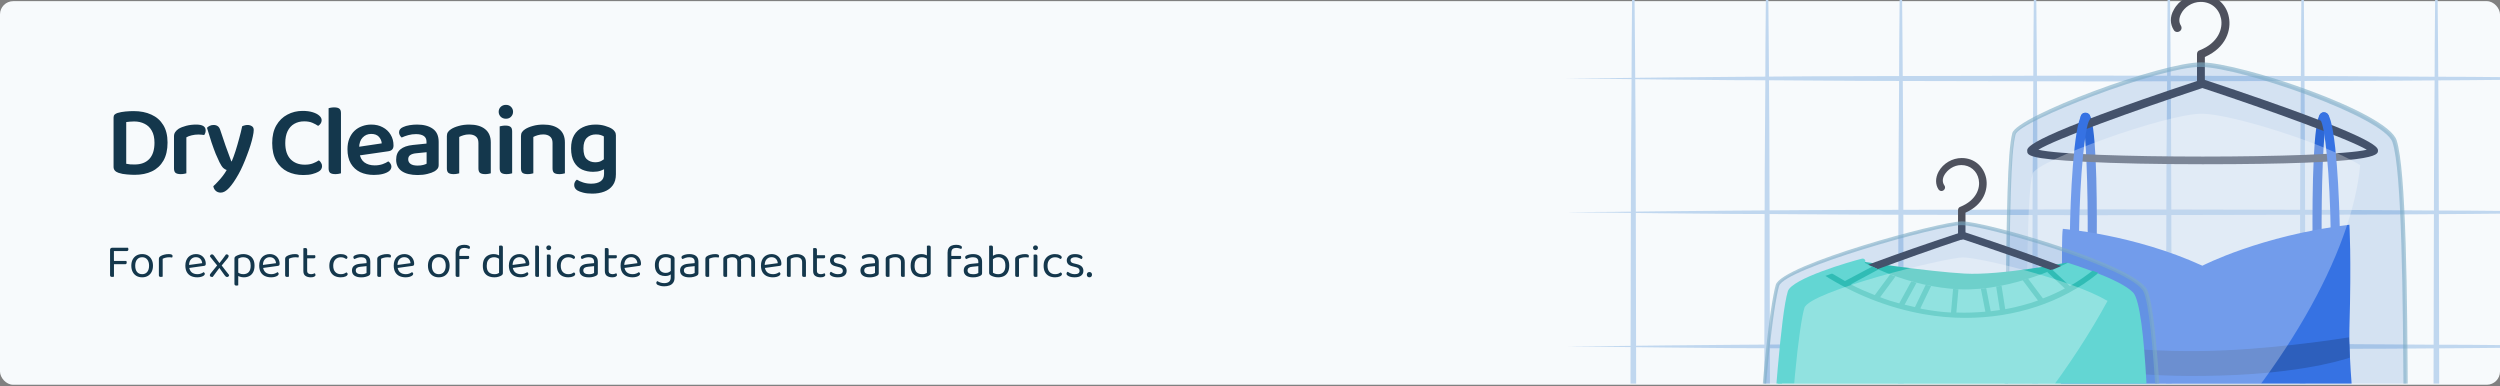 <svg width="945" height="146" viewBox="0 0 945 146" fill="none" xmlns="http://www.w3.org/2000/svg">
<rect x="0" y="0" width="945" height="146" fill="#808080" stroke="none"/>
<rect y="0.437" width="945" height="145" rx="5" fill="#F7FAFC"/>
<path d="M58.392 53.965C58.392 52.091 58.05 50.571 57.366 49.405C56.707 48.215 55.795 47.341 54.63 46.783C53.49 46.201 52.185 45.909 50.716 45.909C50.159 45.909 49.627 45.935 49.12 45.985C48.639 46.011 48.17 46.061 47.714 46.137V61.907C48.17 62.009 48.677 62.085 49.234 62.135C49.791 62.161 50.349 62.173 50.906 62.173C53.262 62.173 55.099 61.489 56.416 60.121C57.733 58.728 58.392 56.676 58.392 53.965ZM63.332 53.889C63.332 56.625 62.813 58.905 61.774 60.729C60.735 62.528 59.291 63.871 57.442 64.757C55.593 65.644 53.414 66.087 50.906 66.087C50.07 66.087 49.082 66.037 47.942 65.935C46.802 65.859 45.751 65.657 44.788 65.327C43.547 64.897 42.926 64.149 42.926 63.085V44.427C42.926 43.946 43.053 43.579 43.306 43.325C43.585 43.072 43.939 42.869 44.37 42.717C45.307 42.439 46.321 42.249 47.41 42.147C48.525 42.046 49.563 41.995 50.526 41.995C53.085 41.995 55.314 42.439 57.214 43.325C59.139 44.187 60.634 45.491 61.698 47.239C62.787 48.987 63.332 51.204 63.332 53.889ZM70.445 51.913V57.119H65.771V51.533C65.771 50.9 65.923 50.368 66.227 49.937C66.531 49.481 66.962 49.063 67.519 48.683C68.279 48.227 69.242 47.847 70.407 47.543C71.572 47.239 72.826 47.087 74.169 47.087C76.55 47.087 77.741 47.822 77.741 49.291C77.741 49.646 77.69 49.975 77.589 50.279C77.487 50.558 77.361 50.811 77.209 51.039C76.956 50.989 76.639 50.951 76.259 50.925C75.879 50.875 75.474 50.849 75.043 50.849C74.131 50.849 73.269 50.951 72.459 51.153C71.674 51.331 71.002 51.584 70.445 51.913ZM65.771 55.561L70.445 55.789V65.517C70.242 65.593 69.951 65.657 69.571 65.707C69.191 65.783 68.773 65.821 68.317 65.821C67.456 65.821 66.809 65.669 66.379 65.365C65.974 65.036 65.771 64.466 65.771 63.655V55.561ZM82.951 61.299C82.546 60.463 82.077 59.425 81.545 58.183C81.038 56.917 80.506 55.46 79.949 53.813C79.392 52.141 78.822 50.305 78.239 48.303C78.518 47.999 78.872 47.746 79.303 47.543C79.734 47.341 80.202 47.239 80.709 47.239C81.368 47.239 81.9 47.391 82.305 47.695C82.736 47.974 83.065 48.493 83.293 49.253C83.952 51.229 84.61 53.18 85.269 55.105C85.953 57.031 86.675 58.994 87.435 60.995H87.587C88.068 59.881 88.55 58.576 89.031 57.081C89.512 55.561 89.968 53.991 90.399 52.369C90.855 50.748 91.235 49.203 91.539 47.733C91.843 47.581 92.16 47.467 92.489 47.391C92.818 47.29 93.173 47.239 93.553 47.239C94.186 47.239 94.731 47.391 95.187 47.695C95.668 47.974 95.909 48.455 95.909 49.139C95.909 49.747 95.795 50.558 95.567 51.571C95.364 52.559 95.073 53.661 94.693 54.877C94.313 56.093 93.87 57.36 93.363 58.677C92.882 59.995 92.362 61.274 91.805 62.515C91.273 63.731 90.728 64.833 90.171 65.821C88.879 68.127 87.688 69.862 86.599 71.027C85.51 72.218 84.458 72.813 83.445 72.813C82.66 72.813 82.014 72.573 81.507 72.091C81.026 71.635 80.734 71.065 80.633 70.381C81.19 69.9 81.773 69.317 82.381 68.633C83.014 67.975 83.622 67.265 84.205 66.505C84.788 65.745 85.282 64.998 85.687 64.263C85.256 64.137 84.826 63.883 84.395 63.503C83.964 63.098 83.483 62.363 82.951 61.299ZM121.587 45.453C121.587 45.935 121.448 46.365 121.169 46.745C120.916 47.1 120.612 47.379 120.257 47.581C119.624 47.151 118.889 46.758 118.053 46.403C117.217 46.049 116.191 45.871 114.975 45.871C113.557 45.871 112.303 46.188 111.213 46.821C110.149 47.429 109.313 48.354 108.705 49.595C108.123 50.811 107.831 52.306 107.831 54.079C107.831 56.765 108.503 58.804 109.845 60.197C111.188 61.565 112.974 62.249 115.203 62.249C116.394 62.249 117.42 62.085 118.281 61.755C119.143 61.426 119.89 61.046 120.523 60.615C120.853 60.818 121.131 61.122 121.359 61.527C121.613 61.907 121.739 62.338 121.739 62.819C121.739 63.25 121.625 63.643 121.397 63.997C121.195 64.352 120.827 64.669 120.295 64.947C119.763 65.251 119.029 65.53 118.091 65.783C117.179 66.037 116.027 66.163 114.633 66.163C112.455 66.163 110.466 65.733 108.667 64.871C106.894 63.985 105.488 62.655 104.449 60.881C103.411 59.083 102.891 56.815 102.891 54.079C102.891 51.419 103.411 49.19 104.449 47.391C105.488 45.593 106.881 44.237 108.629 43.325C110.377 42.388 112.29 41.919 114.367 41.919C115.837 41.919 117.103 42.084 118.167 42.413C119.257 42.743 120.093 43.173 120.675 43.705C121.283 44.237 121.587 44.82 121.587 45.453ZM124.212 55.561L128.886 55.789V65.517C128.684 65.593 128.392 65.657 128.012 65.707C127.632 65.783 127.214 65.821 126.758 65.821C125.897 65.821 125.251 65.669 124.82 65.365C124.415 65.036 124.212 64.466 124.212 63.655V55.561ZM128.886 58.183L124.212 57.955V40.893C124.39 40.843 124.668 40.779 125.048 40.703C125.454 40.627 125.872 40.589 126.302 40.589C127.214 40.589 127.873 40.754 128.278 41.083C128.684 41.387 128.886 41.945 128.886 42.755V58.183ZM134.308 58.981L134.118 55.713L144.302 54.193C144.226 53.231 143.859 52.395 143.2 51.685C142.541 50.976 141.579 50.621 140.312 50.621C139.02 50.621 137.943 51.077 137.082 51.989C136.221 52.876 135.777 54.155 135.752 55.827L135.866 57.803C136.094 59.425 136.715 60.615 137.728 61.375C138.767 62.135 140.071 62.515 141.642 62.515C142.706 62.515 143.694 62.363 144.606 62.059C145.518 61.73 146.24 61.375 146.772 60.995C147.127 61.223 147.405 61.515 147.608 61.869C147.836 62.199 147.95 62.566 147.95 62.971C147.95 63.63 147.659 64.2 147.076 64.681C146.493 65.137 145.708 65.492 144.72 65.745C143.732 65.999 142.605 66.125 141.338 66.125C139.387 66.125 137.652 65.771 136.132 65.061C134.637 64.327 133.459 63.237 132.598 61.793C131.762 60.349 131.344 58.551 131.344 56.397C131.344 54.852 131.585 53.497 132.066 52.331C132.547 51.166 133.193 50.203 134.004 49.443C134.84 48.658 135.803 48.075 136.892 47.695C137.981 47.29 139.121 47.087 140.312 47.087C141.984 47.087 143.441 47.429 144.682 48.113C145.949 48.772 146.937 49.697 147.646 50.887C148.381 52.078 148.748 53.446 148.748 54.991C148.748 55.701 148.558 56.233 148.178 56.587C147.823 56.917 147.317 57.119 146.658 57.195L134.308 58.981ZM157.876 62.591C158.636 62.591 159.32 62.515 159.928 62.363C160.536 62.211 160.979 62.047 161.258 61.869V57.537L157.496 57.917C156.457 57.993 155.659 58.221 155.102 58.601C154.57 58.956 154.304 59.488 154.304 60.197C154.304 60.932 154.595 61.515 155.178 61.945C155.76 62.376 156.66 62.591 157.876 62.591ZM157.686 47.087C160.168 47.087 162.144 47.619 163.614 48.683C165.083 49.722 165.818 51.369 165.818 53.623V62.363C165.818 62.971 165.666 63.453 165.362 63.807C165.083 64.162 164.716 64.479 164.26 64.757C163.55 65.163 162.651 65.492 161.562 65.745C160.472 66.024 159.244 66.163 157.876 66.163C155.342 66.163 153.354 65.682 151.91 64.719C150.466 63.731 149.744 62.275 149.744 60.349C149.744 58.652 150.276 57.36 151.34 56.473C152.429 55.561 154 55.004 156.052 54.801L161.22 54.269V53.585C161.22 52.572 160.865 51.837 160.156 51.381C159.472 50.925 158.496 50.697 157.23 50.697C156.242 50.697 155.279 50.824 154.342 51.077C153.404 51.331 152.568 51.635 151.834 51.989C151.58 51.787 151.352 51.508 151.15 51.153C150.947 50.799 150.846 50.431 150.846 50.051C150.846 49.139 151.352 48.468 152.366 48.037C153.075 47.708 153.898 47.467 154.836 47.315C155.798 47.163 156.748 47.087 157.686 47.087ZM185.52 53.851V57.537H180.846V54.041C180.846 52.927 180.529 52.116 179.896 51.609C179.263 51.077 178.414 50.811 177.35 50.811C176.565 50.811 175.855 50.913 175.222 51.115C174.614 51.293 174.069 51.508 173.588 51.761V57.537H168.914V51.457C168.914 50.849 169.041 50.355 169.294 49.975C169.547 49.57 169.927 49.203 170.434 48.873C171.194 48.367 172.169 47.949 173.36 47.619C174.576 47.265 175.919 47.087 177.388 47.087C179.947 47.087 181.935 47.657 183.354 48.797C184.798 49.937 185.52 51.622 185.52 53.851ZM168.914 55.675H173.588V65.517C173.385 65.593 173.094 65.657 172.714 65.707C172.334 65.783 171.916 65.821 171.46 65.821C170.599 65.821 169.953 65.669 169.522 65.365C169.117 65.036 168.914 64.466 168.914 63.655V55.675ZM180.846 55.675H185.52V65.517C185.343 65.593 185.051 65.657 184.646 65.707C184.266 65.783 183.861 65.821 183.43 65.821C182.543 65.821 181.885 65.669 181.454 65.365C181.049 65.036 180.846 64.466 180.846 63.655V55.675ZM188.5 42.261C188.5 41.527 188.753 40.906 189.26 40.399C189.792 39.893 190.45 39.639 191.236 39.639C192.046 39.639 192.692 39.893 193.174 40.399C193.68 40.906 193.934 41.527 193.934 42.261C193.934 42.971 193.68 43.591 193.174 44.123C192.692 44.63 192.046 44.883 191.236 44.883C190.45 44.883 189.792 44.63 189.26 44.123C188.753 43.591 188.5 42.971 188.5 42.261ZM188.88 55.561H193.592V65.517C193.389 65.593 193.098 65.657 192.718 65.707C192.338 65.783 191.92 65.821 191.464 65.821C190.602 65.821 189.956 65.669 189.526 65.365C189.095 65.036 188.88 64.466 188.88 63.655V55.561ZM193.592 57.955H188.88V47.771C189.082 47.695 189.374 47.632 189.754 47.581C190.159 47.505 190.59 47.467 191.046 47.467C191.932 47.467 192.578 47.632 192.984 47.961C193.389 48.265 193.592 48.835 193.592 49.671V57.955ZM213.532 53.851V57.537H208.858V54.041C208.858 52.927 208.541 52.116 207.908 51.609C207.274 51.077 206.426 50.811 205.362 50.811C204.576 50.811 203.867 50.913 203.234 51.115C202.626 51.293 202.081 51.508 201.6 51.761V57.537H196.926V51.457C196.926 50.849 197.052 50.355 197.306 49.975C197.559 49.57 197.939 49.203 198.446 48.873C199.206 48.367 200.181 47.949 201.372 47.619C202.588 47.265 203.93 47.087 205.4 47.087C207.958 47.087 209.947 47.657 211.366 48.797C212.81 49.937 213.532 51.622 213.532 53.851ZM196.926 55.675H201.6V65.517C201.397 65.593 201.106 65.657 200.726 65.707C200.346 65.783 199.928 65.821 199.472 65.821C198.61 65.821 197.964 65.669 197.534 65.365C197.128 65.036 196.926 64.466 196.926 63.655V55.675ZM208.858 55.675H213.532V65.517C213.354 65.593 213.063 65.657 212.658 65.707C212.278 65.783 211.872 65.821 211.442 65.821C210.555 65.821 209.896 65.669 209.466 65.365C209.06 65.036 208.858 64.466 208.858 63.655V55.675ZM224.187 64.947C222.693 64.947 221.312 64.669 220.045 64.111C218.779 63.529 217.765 62.579 217.005 61.261C216.245 59.944 215.865 58.209 215.865 56.055C215.865 54.079 216.245 52.433 217.005 51.115C217.791 49.773 218.88 48.772 220.273 48.113C221.692 47.429 223.313 47.087 225.137 47.087C226.429 47.087 227.62 47.252 228.709 47.581C229.824 47.911 230.711 48.291 231.369 48.721C231.8 49 232.142 49.342 232.395 49.747C232.674 50.127 232.813 50.596 232.813 51.153V63.009H228.253V51.571C227.924 51.369 227.519 51.191 227.037 51.039C226.556 50.887 225.961 50.811 225.251 50.811C223.858 50.811 222.718 51.242 221.831 52.103C220.97 52.965 220.539 54.282 220.539 56.055C220.539 58.006 220.957 59.374 221.793 60.159C222.655 60.945 223.706 61.337 224.947 61.337C225.91 61.337 226.683 61.173 227.265 60.843C227.873 60.514 228.38 60.159 228.785 59.779L228.937 63.579C228.481 63.934 227.848 64.251 227.037 64.529C226.252 64.808 225.302 64.947 224.187 64.947ZM228.329 65.707V61.983H232.813V65.859C232.813 67.582 232.421 68.975 231.635 70.039C230.85 71.129 229.773 71.927 228.405 72.433C227.063 72.94 225.555 73.193 223.883 73.193C222.566 73.193 221.413 73.067 220.425 72.813C219.463 72.56 218.753 72.294 218.297 72.015C217.461 71.509 217.043 70.812 217.043 69.925C217.043 69.469 217.145 69.064 217.347 68.709C217.55 68.355 217.791 68.089 218.069 67.911C218.703 68.317 219.488 68.671 220.425 68.975C221.388 69.279 222.401 69.431 223.465 69.431C224.985 69.431 226.176 69.127 227.037 68.519C227.899 67.937 228.329 66.999 228.329 65.707Z" fill="#14374C"/>
<path d="M43.06 100.165L41.602 100.147V94.441C41.602 94.201 41.674 94.009 41.818 93.865C41.962 93.721 42.154 93.649 42.394 93.649C42.526 93.649 42.658 93.667 42.79 93.703C42.922 93.739 43.012 93.769 43.06 93.793V100.165ZM42.394 99.877V98.635H47.74C47.776 98.695 47.812 98.779 47.848 98.887C47.884 98.983 47.902 99.091 47.902 99.211C47.902 99.403 47.854 99.565 47.758 99.697C47.662 99.817 47.524 99.877 47.344 99.877H42.394ZM42.394 94.891V93.649H48.37C48.406 93.697 48.442 93.775 48.478 93.883C48.514 93.991 48.532 94.105 48.532 94.225C48.532 94.417 48.484 94.579 48.388 94.711C48.292 94.831 48.154 94.891 47.974 94.891H42.394ZM41.602 98.185H43.078V104.575C43.018 104.587 42.922 104.605 42.79 104.629C42.67 104.665 42.544 104.683 42.412 104.683C42.148 104.683 41.944 104.629 41.8 104.521C41.668 104.413 41.602 104.251 41.602 104.035V98.185ZM57.826 100.435C57.826 101.323 57.658 102.097 57.322 102.757C56.986 103.417 56.512 103.927 55.9 104.287C55.288 104.647 54.568 104.827 53.74 104.827C52.912 104.827 52.186 104.647 51.562 104.287C50.95 103.927 50.476 103.417 50.14 102.757C49.804 102.097 49.636 101.323 49.636 100.435C49.636 99.535 49.804 98.761 50.14 98.113C50.488 97.453 50.968 96.943 51.58 96.583C52.204 96.223 52.924 96.043 53.74 96.043C54.556 96.043 55.27 96.223 55.882 96.583C56.494 96.943 56.968 97.453 57.304 98.113C57.652 98.761 57.826 99.535 57.826 100.435ZM53.74 97.231C52.936 97.231 52.294 97.519 51.814 98.095C51.346 98.659 51.112 99.439 51.112 100.435C51.112 101.443 51.34 102.229 51.796 102.793C52.264 103.357 52.912 103.639 53.74 103.639C54.556 103.639 55.192 103.357 55.648 102.793C56.116 102.217 56.35 101.431 56.35 100.435C56.35 99.439 56.116 98.659 55.648 98.095C55.192 97.519 54.556 97.231 53.74 97.231ZM61.493 97.825V100.669H60.053V97.933C60.053 97.657 60.101 97.441 60.197 97.285C60.305 97.117 60.479 96.955 60.719 96.799C61.031 96.595 61.457 96.421 61.997 96.277C62.537 96.121 63.137 96.043 63.797 96.043C64.757 96.043 65.237 96.283 65.237 96.763C65.237 96.883 65.219 96.997 65.183 97.105C65.147 97.201 65.099 97.285 65.039 97.357C64.919 97.333 64.763 97.309 64.571 97.285C64.379 97.261 64.187 97.249 63.995 97.249C63.443 97.249 62.957 97.309 62.537 97.429C62.117 97.537 61.769 97.669 61.493 97.825ZM60.053 99.841L61.493 100.057V104.557C61.433 104.581 61.343 104.605 61.223 104.629C61.103 104.665 60.971 104.683 60.827 104.683C60.575 104.683 60.383 104.635 60.251 104.539C60.119 104.431 60.053 104.263 60.053 104.035V99.841ZM71.052 101.353L70.98 100.219L76.416 99.481C76.368 98.821 76.14 98.281 75.732 97.861C75.324 97.429 74.76 97.213 74.04 97.213C73.296 97.213 72.678 97.483 72.186 98.023C71.706 98.551 71.466 99.313 71.466 100.309V100.705C71.55 101.665 71.862 102.397 72.402 102.901C72.954 103.393 73.704 103.639 74.652 103.639C75.156 103.639 75.612 103.555 76.02 103.387C76.428 103.219 76.752 103.039 76.992 102.847C77.124 102.931 77.226 103.033 77.298 103.153C77.382 103.261 77.424 103.387 77.424 103.531C77.424 103.759 77.292 103.975 77.028 104.179C76.776 104.371 76.434 104.527 76.002 104.647C75.582 104.767 75.108 104.827 74.58 104.827C73.656 104.827 72.852 104.659 72.168 104.323C71.496 103.987 70.974 103.489 70.602 102.829C70.242 102.157 70.062 101.341 70.062 100.381C70.062 99.697 70.158 99.091 70.35 98.563C70.554 98.023 70.83 97.567 71.178 97.195C71.538 96.823 71.964 96.541 72.456 96.349C72.948 96.145 73.482 96.043 74.058 96.043C74.79 96.043 75.432 96.199 75.984 96.511C76.548 96.823 76.986 97.261 77.298 97.825C77.622 98.377 77.784 99.013 77.784 99.733C77.784 99.997 77.724 100.189 77.604 100.309C77.484 100.417 77.316 100.483 77.1 100.507L71.052 101.353ZM82.436 99.895L82.706 99.769C83.198 99.133 83.66 98.539 84.092 97.987C84.524 97.435 84.968 96.829 85.424 96.169C85.472 96.157 85.508 96.151 85.532 96.151C85.556 96.151 85.586 96.151 85.622 96.151C85.874 96.151 86.072 96.211 86.216 96.331C86.36 96.439 86.432 96.589 86.432 96.781C86.432 96.913 86.402 97.039 86.342 97.159C86.294 97.279 86.21 97.417 86.09 97.573C85.682 98.077 85.262 98.587 84.83 99.103C84.41 99.619 83.996 100.123 83.588 100.615L83.12 101.011C82.676 101.599 82.22 102.211 81.752 102.847C81.284 103.471 80.834 104.083 80.402 104.683C80.354 104.683 80.312 104.683 80.276 104.683C80.24 104.683 80.198 104.683 80.15 104.683C79.874 104.683 79.664 104.623 79.52 104.503C79.388 104.383 79.322 104.233 79.322 104.053C79.322 103.957 79.34 103.855 79.376 103.747C79.424 103.639 79.526 103.489 79.682 103.297C80.114 102.721 80.57 102.157 81.05 101.605C81.53 101.041 81.992 100.471 82.436 99.895ZM83.318 99.931L83.642 100.147C84.134 100.795 84.626 101.437 85.118 102.073C85.622 102.697 86.12 103.327 86.612 103.963C86.588 104.191 86.51 104.371 86.378 104.503C86.246 104.635 86.072 104.701 85.856 104.701C85.664 104.701 85.502 104.653 85.37 104.557C85.238 104.449 85.088 104.287 84.92 104.071C84.56 103.567 84.176 103.033 83.768 102.469C83.372 101.905 82.994 101.377 82.634 100.885L82.22 100.507C81.692 99.871 81.2 99.265 80.744 98.689C80.288 98.113 79.82 97.519 79.34 96.907C79.388 96.667 79.478 96.481 79.61 96.349C79.742 96.217 79.904 96.151 80.096 96.151C80.3 96.151 80.462 96.205 80.582 96.313C80.702 96.409 80.822 96.541 80.942 96.709C81.302 97.189 81.68 97.717 82.076 98.293C82.472 98.857 82.886 99.403 83.318 99.931ZM92.164 104.827C91.648 104.827 91.162 104.749 90.706 104.593C90.262 104.449 89.938 104.287 89.734 104.107V102.775C89.974 103.003 90.274 103.207 90.634 103.387C91.006 103.555 91.45 103.639 91.966 103.639C92.806 103.639 93.478 103.387 93.982 102.883C94.498 102.367 94.756 101.545 94.756 100.417C94.756 99.625 94.624 99.001 94.36 98.545C94.108 98.077 93.766 97.741 93.334 97.537C92.914 97.333 92.458 97.231 91.966 97.231C91.534 97.231 91.168 97.285 90.868 97.393C90.568 97.501 90.298 97.621 90.058 97.753V103.729H88.618V97.789C88.618 97.549 88.66 97.357 88.744 97.213C88.828 97.069 89.002 96.919 89.266 96.763C89.59 96.583 89.974 96.421 90.418 96.277C90.874 96.121 91.39 96.043 91.966 96.043C92.758 96.043 93.472 96.199 94.108 96.511C94.756 96.811 95.266 97.285 95.638 97.933C96.022 98.569 96.214 99.397 96.214 100.417C96.214 101.401 96.04 102.223 95.692 102.883C95.356 103.531 94.882 104.017 94.27 104.341C93.658 104.665 92.956 104.827 92.164 104.827ZM90.058 103.243V107.833C89.998 107.857 89.908 107.881 89.788 107.905C89.668 107.941 89.536 107.959 89.392 107.959C89.14 107.959 88.948 107.905 88.816 107.797C88.684 107.689 88.618 107.521 88.618 107.293V103.207L90.058 103.243ZM98.966 101.353L98.894 100.219L104.33 99.481C104.282 98.821 104.054 98.281 103.646 97.861C103.238 97.429 102.674 97.213 101.954 97.213C101.21 97.213 100.592 97.483 100.1 98.023C99.62 98.551 99.38 99.313 99.38 100.309V100.705C99.464 101.665 99.776 102.397 100.316 102.901C100.868 103.393 101.618 103.639 102.566 103.639C103.07 103.639 103.526 103.555 103.934 103.387C104.342 103.219 104.666 103.039 104.906 102.847C105.038 102.931 105.14 103.033 105.212 103.153C105.296 103.261 105.338 103.387 105.338 103.531C105.338 103.759 105.206 103.975 104.942 104.179C104.69 104.371 104.348 104.527 103.916 104.647C103.496 104.767 103.022 104.827 102.494 104.827C101.57 104.827 100.766 104.659 100.082 104.323C99.41 103.987 98.888 103.489 98.516 102.829C98.156 102.157 97.976 101.341 97.976 100.381C97.976 99.697 98.072 99.091 98.264 98.563C98.468 98.023 98.744 97.567 99.092 97.195C99.452 96.823 99.878 96.541 100.37 96.349C100.862 96.145 101.396 96.043 101.972 96.043C102.704 96.043 103.346 96.199 103.898 96.511C104.462 96.823 104.9 97.261 105.212 97.825C105.536 98.377 105.698 99.013 105.698 99.733C105.698 99.997 105.638 100.189 105.518 100.309C105.398 100.417 105.23 100.483 105.014 100.507L98.966 101.353ZM109.218 97.825V100.669H107.778V97.933C107.778 97.657 107.826 97.441 107.922 97.285C108.03 97.117 108.204 96.955 108.444 96.799C108.756 96.595 109.182 96.421 109.722 96.277C110.262 96.121 110.862 96.043 111.522 96.043C112.482 96.043 112.962 96.283 112.962 96.763C112.962 96.883 112.944 96.997 112.908 97.105C112.872 97.201 112.824 97.285 112.764 97.357C112.644 97.333 112.488 97.309 112.296 97.285C112.104 97.261 111.912 97.249 111.72 97.249C111.168 97.249 110.682 97.309 110.262 97.429C109.842 97.537 109.494 97.669 109.218 97.825ZM107.778 99.841L109.218 100.057V104.557C109.158 104.581 109.068 104.605 108.948 104.629C108.828 104.665 108.696 104.683 108.552 104.683C108.3 104.683 108.108 104.635 107.976 104.539C107.844 104.431 107.778 104.263 107.778 104.035V99.841ZM114.669 99.841H116.109V102.325C116.109 102.805 116.247 103.147 116.523 103.351C116.799 103.543 117.177 103.639 117.657 103.639C117.861 103.639 118.089 103.603 118.341 103.531C118.593 103.459 118.803 103.375 118.971 103.279C119.043 103.351 119.109 103.441 119.169 103.549C119.229 103.657 119.259 103.783 119.259 103.927C119.259 104.191 119.103 104.407 118.791 104.575C118.479 104.743 118.047 104.827 117.495 104.827C116.655 104.827 115.971 104.641 115.443 104.269C114.927 103.897 114.669 103.279 114.669 102.415V99.841ZM115.407 97.645V96.457H119.061C119.097 96.505 119.133 96.583 119.169 96.691C119.205 96.799 119.223 96.913 119.223 97.033C119.223 97.225 119.175 97.375 119.079 97.483C118.983 97.591 118.851 97.645 118.683 97.645H115.407ZM116.109 100.381H114.669V93.865C114.729 93.841 114.819 93.817 114.939 93.793C115.071 93.757 115.209 93.739 115.353 93.739C115.605 93.739 115.791 93.793 115.911 93.901C116.043 93.997 116.109 94.159 116.109 94.387V100.381ZM128.804 97.249C127.988 97.249 127.31 97.525 126.77 98.077C126.23 98.629 125.96 99.421 125.96 100.453C125.96 101.473 126.218 102.259 126.734 102.811C127.262 103.363 127.952 103.639 128.804 103.639C129.308 103.639 129.728 103.573 130.064 103.441C130.4 103.297 130.7 103.135 130.964 102.955C131.096 103.027 131.204 103.117 131.288 103.225C131.372 103.333 131.414 103.465 131.414 103.621C131.414 103.957 131.162 104.245 130.658 104.485C130.166 104.713 129.548 104.827 128.804 104.827C127.976 104.827 127.232 104.671 126.572 104.359C125.924 104.035 125.414 103.549 125.042 102.901C124.67 102.253 124.484 101.437 124.484 100.453C124.484 99.481 124.676 98.671 125.06 98.023C125.444 97.363 125.96 96.871 126.608 96.547C127.268 96.211 127.988 96.043 128.768 96.043C129.512 96.043 130.124 96.169 130.604 96.421C131.096 96.673 131.342 96.961 131.342 97.285C131.342 97.429 131.3 97.555 131.216 97.663C131.132 97.771 131.024 97.855 130.892 97.915C130.628 97.735 130.334 97.579 130.01 97.447C129.698 97.315 129.296 97.249 128.804 97.249ZM136.588 103.657C137.092 103.657 137.506 103.609 137.83 103.513C138.166 103.405 138.406 103.303 138.55 103.207V100.597L136.318 100.831C135.694 100.879 135.232 101.017 134.932 101.245C134.632 101.473 134.482 101.803 134.482 102.235C134.482 102.679 134.656 103.027 135.004 103.279C135.364 103.531 135.892 103.657 136.588 103.657ZM136.57 96.043C137.614 96.043 138.442 96.277 139.054 96.745C139.666 97.213 139.972 97.951 139.972 98.959V103.225C139.972 103.489 139.918 103.693 139.81 103.837C139.714 103.969 139.564 104.095 139.36 104.215C139.072 104.371 138.688 104.515 138.208 104.647C137.728 104.779 137.188 104.845 136.588 104.845C135.46 104.845 134.584 104.623 133.96 104.179C133.348 103.735 133.042 103.093 133.042 102.253C133.042 101.473 133.3 100.879 133.816 100.471C134.344 100.051 135.07 99.799 135.994 99.715L138.55 99.463V98.959C138.55 98.359 138.37 97.921 138.01 97.645C137.65 97.369 137.164 97.231 136.552 97.231C136.06 97.231 135.586 97.303 135.13 97.447C134.686 97.591 134.29 97.753 133.942 97.933C133.846 97.849 133.756 97.753 133.672 97.645C133.6 97.525 133.564 97.405 133.564 97.285C133.564 96.973 133.738 96.733 134.086 96.565C134.41 96.397 134.782 96.271 135.202 96.187C135.634 96.091 136.09 96.043 136.57 96.043ZM144.04 97.825V100.669H142.6V97.933C142.6 97.657 142.648 97.441 142.744 97.285C142.852 97.117 143.026 96.955 143.266 96.799C143.578 96.595 144.004 96.421 144.544 96.277C145.084 96.121 145.684 96.043 146.344 96.043C147.304 96.043 147.784 96.283 147.784 96.763C147.784 96.883 147.766 96.997 147.73 97.105C147.694 97.201 147.646 97.285 147.586 97.357C147.466 97.333 147.31 97.309 147.118 97.285C146.926 97.261 146.734 97.249 146.542 97.249C145.99 97.249 145.504 97.309 145.084 97.429C144.664 97.537 144.316 97.669 144.04 97.825ZM142.6 99.841L144.04 100.057V104.557C143.98 104.581 143.89 104.605 143.77 104.629C143.65 104.665 143.518 104.683 143.374 104.683C143.122 104.683 142.93 104.635 142.798 104.539C142.666 104.431 142.6 104.263 142.6 104.035V99.841ZM149.819 101.353L149.747 100.219L155.183 99.481C155.135 98.821 154.907 98.281 154.499 97.861C154.091 97.429 153.527 97.213 152.807 97.213C152.063 97.213 151.445 97.483 150.953 98.023C150.473 98.551 150.233 99.313 150.233 100.309V100.705C150.317 101.665 150.629 102.397 151.169 102.901C151.721 103.393 152.471 103.639 153.419 103.639C153.923 103.639 154.379 103.555 154.787 103.387C155.195 103.219 155.519 103.039 155.759 102.847C155.891 102.931 155.993 103.033 156.065 103.153C156.149 103.261 156.191 103.387 156.191 103.531C156.191 103.759 156.059 103.975 155.795 104.179C155.543 104.371 155.201 104.527 154.769 104.647C154.349 104.767 153.875 104.827 153.347 104.827C152.423 104.827 151.619 104.659 150.935 104.323C150.263 103.987 149.741 103.489 149.369 102.829C149.009 102.157 148.829 101.341 148.829 100.381C148.829 99.697 148.925 99.091 149.117 98.563C149.321 98.023 149.597 97.567 149.945 97.195C150.305 96.823 150.731 96.541 151.223 96.349C151.715 96.145 152.249 96.043 152.825 96.043C153.557 96.043 154.199 96.199 154.751 96.511C155.315 96.823 155.753 97.261 156.065 97.825C156.389 98.377 156.551 99.013 156.551 99.733C156.551 99.997 156.491 100.189 156.371 100.309C156.251 100.417 156.083 100.483 155.867 100.507L149.819 101.353ZM169.957 100.435C169.957 101.323 169.789 102.097 169.453 102.757C169.117 103.417 168.643 103.927 168.031 104.287C167.419 104.647 166.699 104.827 165.871 104.827C165.043 104.827 164.317 104.647 163.693 104.287C163.081 103.927 162.607 103.417 162.271 102.757C161.935 102.097 161.767 101.323 161.767 100.435C161.767 99.535 161.935 98.761 162.271 98.113C162.619 97.453 163.099 96.943 163.711 96.583C164.335 96.223 165.055 96.043 165.871 96.043C166.687 96.043 167.401 96.223 168.013 96.583C168.625 96.943 169.099 97.453 169.435 98.113C169.783 98.761 169.957 99.535 169.957 100.435ZM165.871 97.231C165.067 97.231 164.425 97.519 163.945 98.095C163.477 98.659 163.243 99.439 163.243 100.435C163.243 101.443 163.471 102.229 163.927 102.793C164.395 103.357 165.043 103.639 165.871 103.639C166.687 103.639 167.323 103.357 167.779 102.793C168.247 102.217 168.481 101.431 168.481 100.435C168.481 99.439 168.247 98.659 167.779 98.095C167.323 97.519 166.687 97.231 165.871 97.231ZM173.39 97.915V96.745H177.206C177.242 96.793 177.278 96.871 177.314 96.979C177.35 97.075 177.368 97.189 177.368 97.321C177.368 97.513 177.32 97.663 177.224 97.771C177.128 97.867 176.99 97.915 176.81 97.915H173.39ZM173.642 95.611V97.717H172.22V95.539C172.22 94.831 172.346 94.261 172.598 93.829C172.862 93.385 173.234 93.061 173.714 92.857C174.206 92.641 174.788 92.533 175.46 92.533C176.144 92.533 176.678 92.623 177.062 92.803C177.458 92.983 177.656 93.205 177.656 93.469C177.656 93.601 177.626 93.721 177.566 93.829C177.518 93.937 177.446 94.039 177.35 94.135C177.134 94.015 176.864 93.919 176.54 93.847C176.216 93.763 175.904 93.721 175.604 93.721C174.872 93.721 174.362 93.871 174.074 94.171C173.786 94.471 173.642 94.951 173.642 95.611ZM172.22 96.925H173.66V104.557C173.6 104.581 173.51 104.605 173.39 104.629C173.27 104.665 173.138 104.683 172.994 104.683C172.742 104.683 172.55 104.635 172.418 104.539C172.286 104.431 172.22 104.263 172.22 104.035V96.925ZM188.647 103.171V97.123L190.087 97.105V103.225C190.087 103.453 190.033 103.639 189.925 103.783C189.829 103.915 189.673 104.047 189.457 104.179C189.217 104.335 188.875 104.479 188.431 104.611C187.987 104.755 187.477 104.827 186.901 104.827C186.037 104.827 185.275 104.677 184.615 104.377C183.955 104.077 183.439 103.609 183.067 102.973C182.695 102.325 182.509 101.491 182.509 100.471C182.509 99.427 182.689 98.581 183.049 97.933C183.421 97.285 183.919 96.811 184.543 96.511C185.167 96.199 185.851 96.043 186.595 96.043C187.063 96.043 187.507 96.109 187.927 96.241C188.347 96.373 188.677 96.535 188.917 96.727V98.059C188.689 97.831 188.389 97.639 188.017 97.483C187.657 97.315 187.231 97.231 186.739 97.231C186.247 97.231 185.791 97.339 185.371 97.555C184.951 97.759 184.615 98.101 184.363 98.581C184.111 99.061 183.985 99.703 183.985 100.507C183.985 101.599 184.249 102.397 184.777 102.901C185.305 103.393 186.007 103.639 186.883 103.639C187.303 103.639 187.645 103.597 187.909 103.513C188.185 103.417 188.431 103.303 188.647 103.171ZM190.087 97.465L188.647 97.483V92.929C188.707 92.905 188.797 92.881 188.917 92.857C189.049 92.821 189.181 92.803 189.313 92.803C189.577 92.803 189.769 92.857 189.889 92.965C190.021 93.061 190.087 93.223 190.087 93.451V97.465ZM193.343 101.353L193.271 100.219L198.707 99.481C198.659 98.821 198.431 98.281 198.023 97.861C197.615 97.429 197.051 97.213 196.331 97.213C195.587 97.213 194.969 97.483 194.477 98.023C193.997 98.551 193.757 99.313 193.757 100.309V100.705C193.841 101.665 194.153 102.397 194.693 102.901C195.245 103.393 195.995 103.639 196.943 103.639C197.447 103.639 197.903 103.555 198.311 103.387C198.719 103.219 199.043 103.039 199.283 102.847C199.415 102.931 199.517 103.033 199.589 103.153C199.673 103.261 199.715 103.387 199.715 103.531C199.715 103.759 199.583 103.975 199.319 104.179C199.067 104.371 198.725 104.527 198.293 104.647C197.873 104.767 197.399 104.827 196.871 104.827C195.947 104.827 195.143 104.659 194.459 104.323C193.787 103.987 193.265 103.489 192.893 102.829C192.533 102.157 192.353 101.341 192.353 100.381C192.353 99.697 192.449 99.091 192.641 98.563C192.845 98.023 193.121 97.567 193.469 97.195C193.829 96.823 194.255 96.541 194.747 96.349C195.239 96.145 195.773 96.043 196.349 96.043C197.081 96.043 197.723 96.199 198.275 96.511C198.839 96.823 199.277 97.261 199.589 97.825C199.913 98.377 200.075 99.013 200.075 99.733C200.075 99.997 200.015 100.189 199.895 100.309C199.775 100.417 199.607 100.483 199.391 100.507L193.343 101.353ZM202.299 99.841L203.739 100.057V104.557C203.679 104.581 203.589 104.605 203.469 104.629C203.349 104.665 203.217 104.683 203.073 104.683C202.821 104.683 202.629 104.635 202.497 104.539C202.365 104.431 202.299 104.263 202.299 104.035V99.841ZM203.739 100.741L202.299 100.543V92.929C202.359 92.905 202.449 92.881 202.569 92.857C202.701 92.821 202.833 92.803 202.965 92.803C203.229 92.803 203.421 92.857 203.541 92.965C203.673 93.061 203.739 93.223 203.739 93.451V100.741ZM206.494 93.649C206.494 93.397 206.584 93.187 206.764 93.019C206.944 92.839 207.166 92.749 207.43 92.749C207.706 92.749 207.928 92.839 208.096 93.019C208.264 93.187 208.348 93.397 208.348 93.649C208.348 93.901 208.264 94.117 208.096 94.297C207.928 94.465 207.706 94.549 207.43 94.549C207.166 94.549 206.944 94.465 206.764 94.297C206.584 94.117 206.494 93.901 206.494 93.649ZM206.71 99.841H208.15V104.557C208.09 104.581 208 104.605 207.88 104.629C207.76 104.665 207.628 104.683 207.484 104.683C207.232 104.683 207.04 104.635 206.908 104.539C206.776 104.431 206.71 104.263 206.71 104.035V99.841ZM208.15 100.543H206.71V96.313C206.77 96.289 206.86 96.265 206.98 96.241C207.112 96.205 207.25 96.187 207.394 96.187C207.646 96.187 207.832 96.241 207.952 96.349C208.084 96.445 208.15 96.613 208.15 96.853V100.543ZM214.813 97.249C213.997 97.249 213.319 97.525 212.779 98.077C212.239 98.629 211.969 99.421 211.969 100.453C211.969 101.473 212.227 102.259 212.743 102.811C213.271 103.363 213.961 103.639 214.813 103.639C215.317 103.639 215.737 103.573 216.073 103.441C216.409 103.297 216.709 103.135 216.973 102.955C217.105 103.027 217.213 103.117 217.297 103.225C217.381 103.333 217.423 103.465 217.423 103.621C217.423 103.957 217.171 104.245 216.667 104.485C216.175 104.713 215.557 104.827 214.813 104.827C213.985 104.827 213.241 104.671 212.581 104.359C211.933 104.035 211.423 103.549 211.051 102.901C210.679 102.253 210.493 101.437 210.493 100.453C210.493 99.481 210.685 98.671 211.069 98.023C211.453 97.363 211.969 96.871 212.617 96.547C213.277 96.211 213.997 96.043 214.777 96.043C215.521 96.043 216.133 96.169 216.613 96.421C217.105 96.673 217.351 96.961 217.351 97.285C217.351 97.429 217.309 97.555 217.225 97.663C217.141 97.771 217.033 97.855 216.901 97.915C216.637 97.735 216.343 97.579 216.019 97.447C215.707 97.315 215.305 97.249 214.813 97.249ZM222.597 103.657C223.101 103.657 223.515 103.609 223.839 103.513C224.175 103.405 224.415 103.303 224.559 103.207V100.597L222.327 100.831C221.703 100.879 221.241 101.017 220.941 101.245C220.641 101.473 220.491 101.803 220.491 102.235C220.491 102.679 220.665 103.027 221.013 103.279C221.373 103.531 221.901 103.657 222.597 103.657ZM222.579 96.043C223.623 96.043 224.451 96.277 225.063 96.745C225.675 97.213 225.981 97.951 225.981 98.959V103.225C225.981 103.489 225.927 103.693 225.819 103.837C225.723 103.969 225.573 104.095 225.369 104.215C225.081 104.371 224.697 104.515 224.217 104.647C223.737 104.779 223.197 104.845 222.597 104.845C221.469 104.845 220.593 104.623 219.969 104.179C219.357 103.735 219.051 103.093 219.051 102.253C219.051 101.473 219.309 100.879 219.825 100.471C220.353 100.051 221.079 99.799 222.003 99.715L224.559 99.463V98.959C224.559 98.359 224.379 97.921 224.019 97.645C223.659 97.369 223.173 97.231 222.561 97.231C222.069 97.231 221.595 97.303 221.139 97.447C220.695 97.591 220.299 97.753 219.951 97.933C219.855 97.849 219.765 97.753 219.681 97.645C219.609 97.525 219.573 97.405 219.573 97.285C219.573 96.973 219.747 96.733 220.095 96.565C220.419 96.397 220.791 96.271 221.211 96.187C221.643 96.091 222.099 96.043 222.579 96.043ZM228.628 99.841H230.068V102.325C230.068 102.805 230.206 103.147 230.482 103.351C230.758 103.543 231.136 103.639 231.616 103.639C231.82 103.639 232.048 103.603 232.3 103.531C232.552 103.459 232.762 103.375 232.93 103.279C233.002 103.351 233.068 103.441 233.128 103.549C233.188 103.657 233.218 103.783 233.218 103.927C233.218 104.191 233.062 104.407 232.75 104.575C232.438 104.743 232.006 104.827 231.454 104.827C230.614 104.827 229.93 104.641 229.402 104.269C228.886 103.897 228.628 103.279 228.628 102.415V99.841ZM229.366 97.645V96.457H233.02C233.056 96.505 233.092 96.583 233.128 96.691C233.164 96.799 233.182 96.913 233.182 97.033C233.182 97.225 233.134 97.375 233.038 97.483C232.942 97.591 232.81 97.645 232.642 97.645H229.366ZM230.068 100.381H228.628V93.865C228.688 93.841 228.778 93.817 228.898 93.793C229.03 93.757 229.168 93.739 229.312 93.739C229.564 93.739 229.75 93.793 229.87 93.901C230.002 93.997 230.068 94.159 230.068 94.387V100.381ZM235.565 101.353L235.493 100.219L240.929 99.481C240.881 98.821 240.653 98.281 240.245 97.861C239.837 97.429 239.273 97.213 238.553 97.213C237.809 97.213 237.191 97.483 236.699 98.023C236.219 98.551 235.979 99.313 235.979 100.309V100.705C236.063 101.665 236.375 102.397 236.915 102.901C237.467 103.393 238.217 103.639 239.165 103.639C239.669 103.639 240.125 103.555 240.533 103.387C240.941 103.219 241.265 103.039 241.505 102.847C241.637 102.931 241.739 103.033 241.811 103.153C241.895 103.261 241.937 103.387 241.937 103.531C241.937 103.759 241.805 103.975 241.541 104.179C241.289 104.371 240.947 104.527 240.515 104.647C240.095 104.767 239.621 104.827 239.093 104.827C238.169 104.827 237.365 104.659 236.681 104.323C236.009 103.987 235.487 103.489 235.115 102.829C234.755 102.157 234.575 101.341 234.575 100.381C234.575 99.697 234.671 99.091 234.863 98.563C235.067 98.023 235.343 97.567 235.691 97.195C236.051 96.823 236.477 96.541 236.969 96.349C237.461 96.145 237.995 96.043 238.571 96.043C239.303 96.043 239.945 96.199 240.497 96.511C241.061 96.823 241.499 97.261 241.811 97.825C242.135 98.377 242.297 99.013 242.297 99.733C242.297 99.997 242.237 100.189 242.117 100.309C241.997 100.417 241.829 100.483 241.613 100.507L235.565 101.353ZM251.437 104.341C250.741 104.341 250.099 104.209 249.511 103.945C248.923 103.669 248.449 103.225 248.089 102.613C247.729 102.001 247.549 101.191 247.549 100.183C247.549 99.271 247.723 98.509 248.071 97.897C248.431 97.285 248.923 96.823 249.547 96.511C250.171 96.199 250.885 96.043 251.689 96.043C252.241 96.043 252.745 96.115 253.201 96.259C253.669 96.391 254.059 96.559 254.371 96.763C254.551 96.883 254.695 97.021 254.803 97.177C254.923 97.321 254.983 97.501 254.983 97.717V103.279H253.543V97.735C253.339 97.603 253.081 97.489 252.769 97.393C252.469 97.285 252.109 97.231 251.689 97.231C250.885 97.231 250.237 97.477 249.745 97.969C249.253 98.461 249.007 99.193 249.007 100.165C249.007 101.245 249.253 102.013 249.745 102.469C250.249 102.925 250.867 103.153 251.599 103.153C252.127 103.153 252.553 103.063 252.877 102.883C253.201 102.703 253.459 102.505 253.651 102.289L253.723 103.567C253.543 103.759 253.255 103.939 252.859 104.107C252.475 104.263 252.001 104.341 251.437 104.341ZM253.543 104.863V102.973H254.983V104.953C254.983 105.745 254.809 106.381 254.461 106.861C254.125 107.341 253.657 107.689 253.057 107.905C252.469 108.121 251.803 108.229 251.059 108.229C250.459 108.229 249.943 108.163 249.511 108.031C249.079 107.899 248.785 107.791 248.629 107.707C248.269 107.503 248.089 107.245 248.089 106.933C248.089 106.765 248.125 106.621 248.197 106.501C248.281 106.393 248.383 106.309 248.503 106.249C248.755 106.441 249.109 106.615 249.565 106.771C250.033 106.939 250.531 107.023 251.059 107.023C251.863 107.023 252.475 106.849 252.895 106.501C253.327 106.153 253.543 105.607 253.543 104.863ZM260.619 103.657C261.123 103.657 261.537 103.609 261.861 103.513C262.197 103.405 262.437 103.303 262.581 103.207V100.597L260.349 100.831C259.725 100.879 259.263 101.017 258.963 101.245C258.663 101.473 258.513 101.803 258.513 102.235C258.513 102.679 258.687 103.027 259.035 103.279C259.395 103.531 259.923 103.657 260.619 103.657ZM260.601 96.043C261.645 96.043 262.473 96.277 263.085 96.745C263.697 97.213 264.003 97.951 264.003 98.959V103.225C264.003 103.489 263.949 103.693 263.841 103.837C263.745 103.969 263.595 104.095 263.391 104.215C263.103 104.371 262.719 104.515 262.239 104.647C261.759 104.779 261.219 104.845 260.619 104.845C259.491 104.845 258.615 104.623 257.991 104.179C257.379 103.735 257.073 103.093 257.073 102.253C257.073 101.473 257.331 100.879 257.847 100.471C258.375 100.051 259.101 99.799 260.025 99.715L262.581 99.463V98.959C262.581 98.359 262.401 97.921 262.041 97.645C261.681 97.369 261.195 97.231 260.583 97.231C260.091 97.231 259.617 97.303 259.161 97.447C258.717 97.591 258.321 97.753 257.973 97.933C257.877 97.849 257.787 97.753 257.703 97.645C257.631 97.525 257.595 97.405 257.595 97.285C257.595 96.973 257.769 96.733 258.117 96.565C258.441 96.397 258.813 96.271 259.233 96.187C259.665 96.091 260.121 96.043 260.601 96.043ZM268.071 97.825V100.669H266.631V97.933C266.631 97.657 266.679 97.441 266.775 97.285C266.883 97.117 267.057 96.955 267.297 96.799C267.609 96.595 268.035 96.421 268.575 96.277C269.115 96.121 269.715 96.043 270.375 96.043C271.335 96.043 271.815 96.283 271.815 96.763C271.815 96.883 271.797 96.997 271.761 97.105C271.725 97.201 271.677 97.285 271.617 97.357C271.497 97.333 271.341 97.309 271.149 97.285C270.957 97.261 270.765 97.249 270.573 97.249C270.021 97.249 269.535 97.309 269.115 97.429C268.695 97.537 268.347 97.669 268.071 97.825ZM266.631 99.841L268.071 100.057V104.557C268.011 104.581 267.921 104.605 267.801 104.629C267.681 104.665 267.549 104.683 267.405 104.683C267.153 104.683 266.961 104.635 266.829 104.539C266.697 104.431 266.631 104.263 266.631 104.035V99.841ZM280.13 98.833V100.903H278.69V98.941C278.69 98.353 278.516 97.921 278.168 97.645C277.832 97.369 277.382 97.231 276.818 97.231C276.446 97.231 276.086 97.291 275.738 97.411C275.39 97.531 275.096 97.669 274.856 97.825V100.903H273.416V97.897C273.416 97.657 273.464 97.453 273.56 97.285C273.668 97.117 273.848 96.955 274.1 96.799C274.424 96.595 274.832 96.421 275.324 96.277C275.828 96.121 276.332 96.043 276.836 96.043C277.448 96.043 277.988 96.139 278.456 96.331C278.924 96.511 279.272 96.763 279.5 97.087C279.572 97.159 279.632 97.225 279.68 97.285C279.728 97.345 279.776 97.423 279.824 97.519C279.908 97.663 279.98 97.849 280.04 98.077C280.1 98.305 280.13 98.557 280.13 98.833ZM285.404 98.869V100.903H283.964V98.941C283.964 98.353 283.796 97.921 283.46 97.645C283.124 97.369 282.674 97.231 282.11 97.231C281.69 97.231 281.282 97.321 280.886 97.501C280.502 97.669 280.154 97.915 279.842 98.239L279.266 97.195C279.578 96.883 279.986 96.613 280.49 96.385C280.994 96.157 281.57 96.043 282.218 96.043C282.866 96.043 283.424 96.145 283.892 96.349C284.372 96.553 284.744 96.865 285.008 97.285C285.272 97.705 285.404 98.233 285.404 98.869ZM273.416 99.949H274.856V104.557C274.796 104.581 274.706 104.605 274.586 104.629C274.466 104.665 274.334 104.683 274.19 104.683C273.938 104.683 273.746 104.635 273.614 104.539C273.482 104.431 273.416 104.263 273.416 104.035V99.949ZM278.69 99.949H280.13V104.557C280.07 104.581 279.974 104.605 279.842 104.629C279.722 104.665 279.596 104.683 279.464 104.683C279.2 104.683 279.002 104.635 278.87 104.539C278.75 104.431 278.69 104.263 278.69 104.035V99.949ZM283.964 99.949H285.404V104.557C285.344 104.581 285.248 104.605 285.116 104.629C284.996 104.665 284.87 104.683 284.738 104.683C284.474 104.683 284.276 104.635 284.144 104.539C284.024 104.431 283.964 104.263 283.964 104.035V99.949ZM288.634 101.353L288.562 100.219L293.998 99.481C293.95 98.821 293.722 98.281 293.314 97.861C292.906 97.429 292.342 97.213 291.622 97.213C290.878 97.213 290.26 97.483 289.768 98.023C289.288 98.551 289.048 99.313 289.048 100.309V100.705C289.132 101.665 289.444 102.397 289.984 102.901C290.536 103.393 291.286 103.639 292.234 103.639C292.738 103.639 293.194 103.555 293.602 103.387C294.01 103.219 294.334 103.039 294.574 102.847C294.706 102.931 294.808 103.033 294.88 103.153C294.964 103.261 295.006 103.387 295.006 103.531C295.006 103.759 294.874 103.975 294.61 104.179C294.358 104.371 294.016 104.527 293.584 104.647C293.164 104.767 292.69 104.827 292.162 104.827C291.238 104.827 290.434 104.659 289.75 104.323C289.078 103.987 288.556 103.489 288.184 102.829C287.824 102.157 287.644 101.341 287.644 100.381C287.644 99.697 287.74 99.091 287.932 98.563C288.136 98.023 288.412 97.567 288.76 97.195C289.12 96.823 289.546 96.541 290.038 96.349C290.53 96.145 291.064 96.043 291.64 96.043C292.372 96.043 293.014 96.199 293.566 96.511C294.13 96.823 294.568 97.261 294.88 97.825C295.204 98.377 295.366 99.013 295.366 99.733C295.366 99.997 295.306 100.189 295.186 100.309C295.066 100.417 294.898 100.483 294.682 100.507L288.634 101.353ZM304.646 99.103V100.939H303.206V99.175C303.206 98.503 303.014 98.011 302.63 97.699C302.258 97.387 301.754 97.231 301.118 97.231C300.638 97.231 300.212 97.291 299.84 97.411C299.468 97.531 299.15 97.669 298.886 97.825V100.939H297.446V97.897C297.446 97.645 297.494 97.441 297.59 97.285C297.698 97.117 297.878 96.955 298.13 96.799C298.442 96.619 298.856 96.451 299.372 96.295C299.888 96.127 300.47 96.043 301.118 96.043C302.21 96.043 303.068 96.295 303.692 96.799C304.328 97.291 304.646 98.059 304.646 99.103ZM297.446 99.949H298.886V104.557C298.826 104.581 298.736 104.605 298.616 104.629C298.496 104.665 298.364 104.683 298.22 104.683C297.968 104.683 297.776 104.635 297.644 104.539C297.512 104.431 297.446 104.263 297.446 104.035V99.949ZM303.206 99.949H304.646V104.557C304.586 104.581 304.49 104.605 304.358 104.629C304.238 104.665 304.112 104.683 303.98 104.683C303.716 104.683 303.518 104.635 303.386 104.539C303.266 104.431 303.206 104.263 303.206 104.035V99.949ZM307.36 99.841H308.8V102.325C308.8 102.805 308.938 103.147 309.214 103.351C309.49 103.543 309.868 103.639 310.348 103.639C310.552 103.639 310.78 103.603 311.032 103.531C311.284 103.459 311.494 103.375 311.662 103.279C311.734 103.351 311.8 103.441 311.86 103.549C311.92 103.657 311.95 103.783 311.95 103.927C311.95 104.191 311.794 104.407 311.482 104.575C311.17 104.743 310.738 104.827 310.186 104.827C309.346 104.827 308.662 104.641 308.134 104.269C307.618 103.897 307.36 103.279 307.36 102.415V99.841ZM308.098 97.645V96.457H311.752C311.788 96.505 311.824 96.583 311.86 96.691C311.896 96.799 311.914 96.913 311.914 97.033C311.914 97.225 311.866 97.375 311.77 97.483C311.674 97.591 311.542 97.645 311.374 97.645H308.098ZM308.8 100.381H307.36V93.865C307.42 93.841 307.51 93.817 307.63 93.793C307.762 93.757 307.9 93.739 308.044 93.739C308.296 93.739 308.482 93.793 308.602 93.901C308.734 93.997 308.8 94.159 308.8 94.387V100.381ZM320.031 102.379C320.031 103.147 319.749 103.747 319.185 104.179C318.621 104.611 317.805 104.827 316.737 104.827C315.825 104.827 315.081 104.689 314.505 104.413C313.929 104.125 313.641 103.813 313.641 103.477C313.641 103.333 313.677 103.195 313.749 103.063C313.833 102.919 313.953 102.805 314.109 102.721C314.433 102.949 314.811 103.159 315.243 103.351C315.675 103.543 316.167 103.639 316.719 103.639C317.967 103.639 318.591 103.219 318.591 102.379C318.591 102.031 318.483 101.749 318.267 101.533C318.063 101.305 317.757 101.143 317.349 101.047L315.855 100.651C315.123 100.471 314.589 100.195 314.253 99.823C313.917 99.439 313.749 98.965 313.749 98.401C313.749 97.765 314.007 97.213 314.523 96.745C315.039 96.277 315.825 96.043 316.881 96.043C317.445 96.043 317.937 96.103 318.357 96.223C318.777 96.331 319.101 96.481 319.329 96.673C319.569 96.853 319.689 97.051 319.689 97.267C319.689 97.423 319.647 97.561 319.563 97.681C319.491 97.801 319.389 97.891 319.257 97.951C319.113 97.855 318.927 97.753 318.699 97.645C318.483 97.525 318.225 97.429 317.925 97.357C317.625 97.273 317.295 97.231 316.935 97.231C316.407 97.231 315.981 97.333 315.657 97.537C315.333 97.741 315.171 98.029 315.171 98.401C315.171 98.665 315.261 98.899 315.441 99.103C315.633 99.295 315.933 99.439 316.341 99.535L317.583 99.841C318.399 100.033 319.011 100.339 319.419 100.759C319.827 101.167 320.031 101.707 320.031 102.379ZM328.787 103.657C329.291 103.657 329.705 103.609 330.029 103.513C330.365 103.405 330.605 103.303 330.749 103.207V100.597L328.517 100.831C327.893 100.879 327.431 101.017 327.131 101.245C326.831 101.473 326.681 101.803 326.681 102.235C326.681 102.679 326.855 103.027 327.203 103.279C327.563 103.531 328.091 103.657 328.787 103.657ZM328.769 96.043C329.813 96.043 330.641 96.277 331.253 96.745C331.865 97.213 332.171 97.951 332.171 98.959V103.225C332.171 103.489 332.117 103.693 332.009 103.837C331.913 103.969 331.763 104.095 331.559 104.215C331.271 104.371 330.887 104.515 330.407 104.647C329.927 104.779 329.387 104.845 328.787 104.845C327.659 104.845 326.783 104.623 326.159 104.179C325.547 103.735 325.241 103.093 325.241 102.253C325.241 101.473 325.499 100.879 326.015 100.471C326.543 100.051 327.269 99.799 328.193 99.715L330.749 99.463V98.959C330.749 98.359 330.569 97.921 330.209 97.645C329.849 97.369 329.363 97.231 328.751 97.231C328.259 97.231 327.785 97.303 327.329 97.447C326.885 97.591 326.489 97.753 326.141 97.933C326.045 97.849 325.955 97.753 325.871 97.645C325.799 97.525 325.763 97.405 325.763 97.285C325.763 96.973 325.937 96.733 326.285 96.565C326.609 96.397 326.981 96.271 327.401 96.187C327.833 96.091 328.289 96.043 328.769 96.043ZM341.999 99.103V100.939H340.559V99.175C340.559 98.503 340.367 98.011 339.983 97.699C339.611 97.387 339.107 97.231 338.471 97.231C337.991 97.231 337.565 97.291 337.193 97.411C336.821 97.531 336.503 97.669 336.239 97.825V100.939H334.799V97.897C334.799 97.645 334.847 97.441 334.943 97.285C335.051 97.117 335.231 96.955 335.483 96.799C335.795 96.619 336.209 96.451 336.725 96.295C337.241 96.127 337.823 96.043 338.471 96.043C339.563 96.043 340.421 96.295 341.045 96.799C341.681 97.291 341.999 98.059 341.999 99.103ZM334.799 99.949H336.239V104.557C336.179 104.581 336.089 104.605 335.969 104.629C335.849 104.665 335.717 104.683 335.573 104.683C335.321 104.683 335.129 104.635 334.997 104.539C334.865 104.431 334.799 104.263 334.799 104.035V99.949ZM340.559 99.949H341.999V104.557C341.939 104.581 341.843 104.605 341.711 104.629C341.591 104.665 341.465 104.683 341.333 104.683C341.069 104.683 340.871 104.635 340.739 104.539C340.619 104.431 340.559 104.263 340.559 104.035V99.949ZM350.366 103.171V97.123L351.806 97.105V103.225C351.806 103.453 351.752 103.639 351.644 103.783C351.548 103.915 351.392 104.047 351.176 104.179C350.936 104.335 350.594 104.479 350.15 104.611C349.706 104.755 349.196 104.827 348.62 104.827C347.756 104.827 346.994 104.677 346.334 104.377C345.674 104.077 345.158 103.609 344.786 102.973C344.414 102.325 344.228 101.491 344.228 100.471C344.228 99.427 344.408 98.581 344.768 97.933C345.14 97.285 345.638 96.811 346.262 96.511C346.886 96.199 347.57 96.043 348.314 96.043C348.782 96.043 349.226 96.109 349.646 96.241C350.066 96.373 350.396 96.535 350.636 96.727V98.059C350.408 97.831 350.108 97.639 349.736 97.483C349.376 97.315 348.95 97.231 348.458 97.231C347.966 97.231 347.51 97.339 347.09 97.555C346.67 97.759 346.334 98.101 346.082 98.581C345.83 99.061 345.704 99.703 345.704 100.507C345.704 101.599 345.968 102.397 346.496 102.901C347.024 103.393 347.726 103.639 348.602 103.639C349.022 103.639 349.364 103.597 349.628 103.513C349.904 103.417 350.15 103.303 350.366 103.171ZM351.806 97.465L350.366 97.483V92.929C350.426 92.905 350.516 92.881 350.636 92.857C350.768 92.821 350.9 92.803 351.032 92.803C351.296 92.803 351.488 92.857 351.608 92.965C351.74 93.061 351.806 93.223 351.806 93.451V97.465ZM359.349 97.915V96.745H363.165C363.201 96.793 363.237 96.871 363.273 96.979C363.309 97.075 363.327 97.189 363.327 97.321C363.327 97.513 363.279 97.663 363.183 97.771C363.087 97.867 362.949 97.915 362.769 97.915H359.349ZM359.601 95.611V97.717H358.179V95.539C358.179 94.831 358.305 94.261 358.557 93.829C358.821 93.385 359.193 93.061 359.673 92.857C360.165 92.641 360.747 92.533 361.419 92.533C362.103 92.533 362.637 92.623 363.021 92.803C363.417 92.983 363.615 93.205 363.615 93.469C363.615 93.601 363.585 93.721 363.525 93.829C363.477 93.937 363.405 94.039 363.309 94.135C363.093 94.015 362.823 93.919 362.499 93.847C362.175 93.763 361.863 93.721 361.563 93.721C360.831 93.721 360.321 93.871 360.033 94.171C359.745 94.471 359.601 94.951 359.601 95.611ZM358.179 96.925H359.619V104.557C359.559 104.581 359.469 104.605 359.349 104.629C359.229 104.665 359.097 104.683 358.953 104.683C358.701 104.683 358.509 104.635 358.377 104.539C358.245 104.431 358.179 104.263 358.179 104.035V96.925ZM367.845 103.657C368.349 103.657 368.763 103.609 369.087 103.513C369.423 103.405 369.663 103.303 369.807 103.207V100.597L367.575 100.831C366.951 100.879 366.489 101.017 366.189 101.245C365.889 101.473 365.739 101.803 365.739 102.235C365.739 102.679 365.913 103.027 366.261 103.279C366.621 103.531 367.149 103.657 367.845 103.657ZM367.827 96.043C368.871 96.043 369.699 96.277 370.311 96.745C370.923 97.213 371.229 97.951 371.229 98.959V103.225C371.229 103.489 371.175 103.693 371.067 103.837C370.971 103.969 370.821 104.095 370.617 104.215C370.329 104.371 369.945 104.515 369.465 104.647C368.985 104.779 368.445 104.845 367.845 104.845C366.717 104.845 365.841 104.623 365.217 104.179C364.605 103.735 364.299 103.093 364.299 102.253C364.299 101.473 364.557 100.879 365.073 100.471C365.601 100.051 366.327 99.799 367.251 99.715L369.807 99.463V98.959C369.807 98.359 369.627 97.921 369.267 97.645C368.907 97.369 368.421 97.231 367.809 97.231C367.317 97.231 366.843 97.303 366.387 97.447C365.943 97.591 365.547 97.753 365.199 97.933C365.103 97.849 365.013 97.753 364.929 97.645C364.857 97.525 364.821 97.405 364.821 97.285C364.821 96.973 364.995 96.733 365.343 96.565C365.667 96.397 366.039 96.271 366.459 96.187C366.891 96.091 367.347 96.043 367.827 96.043ZM377.566 96.043C378.31 96.043 378.976 96.205 379.564 96.529C380.164 96.841 380.632 97.321 380.968 97.969C381.316 98.617 381.49 99.439 381.49 100.435C381.49 101.443 381.31 102.271 380.95 102.919C380.602 103.567 380.116 104.047 379.492 104.359C378.868 104.671 378.142 104.827 377.314 104.827C376.726 104.827 376.192 104.755 375.712 104.611C375.244 104.467 374.86 104.311 374.56 104.143C374.308 103.975 374.134 103.819 374.038 103.675C373.942 103.531 373.894 103.333 373.894 103.081V97.087H375.334V103.081C375.514 103.213 375.778 103.339 376.126 103.459C376.474 103.579 376.87 103.639 377.314 103.639C378.13 103.639 378.784 103.381 379.276 102.865C379.78 102.349 380.032 101.539 380.032 100.435C380.032 99.319 379.78 98.509 379.276 98.005C378.772 97.489 378.13 97.231 377.35 97.231C376.87 97.231 376.444 97.327 376.072 97.519C375.7 97.699 375.394 97.909 375.154 98.149L374.884 96.979C375.148 96.775 375.502 96.571 375.946 96.367C376.39 96.151 376.93 96.043 377.566 96.043ZM375.334 97.375H373.894V92.929C373.954 92.905 374.044 92.881 374.164 92.857C374.296 92.821 374.434 92.803 374.578 92.803C374.83 92.803 375.016 92.857 375.136 92.965C375.268 93.061 375.334 93.223 375.334 93.451V97.375ZM385.177 97.825V100.669H383.737V97.933C383.737 97.657 383.785 97.441 383.881 97.285C383.989 97.117 384.163 96.955 384.403 96.799C384.715 96.595 385.141 96.421 385.681 96.277C386.221 96.121 386.821 96.043 387.481 96.043C388.441 96.043 388.921 96.283 388.921 96.763C388.921 96.883 388.903 96.997 388.867 97.105C388.831 97.201 388.783 97.285 388.723 97.357C388.603 97.333 388.447 97.309 388.255 97.285C388.063 97.261 387.871 97.249 387.679 97.249C387.127 97.249 386.641 97.309 386.221 97.429C385.801 97.537 385.453 97.669 385.177 97.825ZM383.737 99.841L385.177 100.057V104.557C385.117 104.581 385.027 104.605 384.907 104.629C384.787 104.665 384.655 104.683 384.511 104.683C384.259 104.683 384.067 104.635 383.935 104.539C383.803 104.431 383.737 104.263 383.737 104.035V99.841ZM390.484 93.649C390.484 93.397 390.574 93.187 390.754 93.019C390.934 92.839 391.156 92.749 391.42 92.749C391.696 92.749 391.918 92.839 392.086 93.019C392.254 93.187 392.338 93.397 392.338 93.649C392.338 93.901 392.254 94.117 392.086 94.297C391.918 94.465 391.696 94.549 391.42 94.549C391.156 94.549 390.934 94.465 390.754 94.297C390.574 94.117 390.484 93.901 390.484 93.649ZM390.7 99.841H392.14V104.557C392.08 104.581 391.99 104.605 391.87 104.629C391.75 104.665 391.618 104.683 391.474 104.683C391.222 104.683 391.03 104.635 390.898 104.539C390.766 104.431 390.7 104.263 390.7 104.035V99.841ZM392.14 100.543H390.7V96.313C390.76 96.289 390.85 96.265 390.97 96.241C391.102 96.205 391.24 96.187 391.384 96.187C391.636 96.187 391.822 96.241 391.942 96.349C392.074 96.445 392.14 96.613 392.14 96.853V100.543ZM398.804 97.249C397.988 97.249 397.31 97.525 396.77 98.077C396.23 98.629 395.96 99.421 395.96 100.453C395.96 101.473 396.218 102.259 396.734 102.811C397.262 103.363 397.952 103.639 398.804 103.639C399.308 103.639 399.728 103.573 400.064 103.441C400.4 103.297 400.7 103.135 400.964 102.955C401.096 103.027 401.204 103.117 401.288 103.225C401.372 103.333 401.414 103.465 401.414 103.621C401.414 103.957 401.162 104.245 400.658 104.485C400.166 104.713 399.548 104.827 398.804 104.827C397.976 104.827 397.232 104.671 396.572 104.359C395.924 104.035 395.414 103.549 395.042 102.901C394.67 102.253 394.484 101.437 394.484 100.453C394.484 99.481 394.676 98.671 395.06 98.023C395.444 97.363 395.96 96.871 396.608 96.547C397.268 96.211 397.988 96.043 398.768 96.043C399.512 96.043 400.124 96.169 400.604 96.421C401.096 96.673 401.342 96.961 401.342 97.285C401.342 97.429 401.3 97.555 401.216 97.663C401.132 97.771 401.024 97.855 400.892 97.915C400.628 97.735 400.334 97.579 400.01 97.447C399.698 97.315 399.296 97.249 398.804 97.249ZM409.521 102.379C409.521 103.147 409.239 103.747 408.675 104.179C408.111 104.611 407.295 104.827 406.227 104.827C405.315 104.827 404.571 104.689 403.995 104.413C403.419 104.125 403.131 103.813 403.131 103.477C403.131 103.333 403.167 103.195 403.239 103.063C403.323 102.919 403.443 102.805 403.599 102.721C403.923 102.949 404.301 103.159 404.733 103.351C405.165 103.543 405.657 103.639 406.209 103.639C407.457 103.639 408.081 103.219 408.081 102.379C408.081 102.031 407.973 101.749 407.757 101.533C407.553 101.305 407.247 101.143 406.839 101.047L405.345 100.651C404.613 100.471 404.079 100.195 403.743 99.823C403.407 99.439 403.239 98.965 403.239 98.401C403.239 97.765 403.497 97.213 404.013 96.745C404.529 96.277 405.315 96.043 406.371 96.043C406.935 96.043 407.427 96.103 407.847 96.223C408.267 96.331 408.591 96.481 408.819 96.673C409.059 96.853 409.179 97.051 409.179 97.267C409.179 97.423 409.137 97.561 409.053 97.681C408.981 97.801 408.879 97.891 408.747 97.951C408.603 97.855 408.417 97.753 408.189 97.645C407.973 97.525 407.715 97.429 407.415 97.357C407.115 97.273 406.785 97.231 406.425 97.231C405.897 97.231 405.471 97.333 405.147 97.537C404.823 97.741 404.661 98.029 404.661 98.401C404.661 98.665 404.751 98.899 404.931 99.103C405.123 99.295 405.423 99.439 405.831 99.535L407.073 99.841C407.889 100.033 408.501 100.339 408.909 100.759C409.317 101.167 409.521 101.707 409.521 102.379ZM410.817 103.837C410.817 103.549 410.901 103.309 411.069 103.117C411.249 102.925 411.495 102.829 411.807 102.829C412.119 102.829 412.359 102.925 412.527 103.117C412.695 103.309 412.779 103.549 412.779 103.837C412.779 104.113 412.695 104.347 412.527 104.539C412.359 104.731 412.119 104.827 411.807 104.827C411.495 104.827 411.249 104.731 411.069 104.539C410.901 104.347 410.817 104.113 410.817 103.837Z" fill="#14374C"/>
<g clip-path="url(#clip0_5795_2413)">
<path d="M617.398 -46.251C617.398 -46.251 617.554 -39.989 617.554 -28.874C617.711 -17.759 617.867 -1.947 618.024 16.996C618.181 35.939 618.337 58.169 618.337 81.808C618.337 105.448 618.494 130.809 618.494 156.171C618.494 181.532 618.337 206.737 618.337 230.533C618.337 254.172 618.024 276.402 618.024 295.345C617.867 314.288 617.711 330.1 617.554 341.215C617.398 352.33 617.398 358.592 617.398 358.592C617.398 358.592 617.241 352.33 617.241 341.215C617.085 330.1 616.928 314.288 616.772 295.345C616.615 276.402 616.458 254.172 616.458 230.533C616.458 206.893 616.302 181.532 616.302 156.171C616.302 130.809 616.458 105.604 616.458 81.808C616.458 58.169 616.772 35.939 616.772 16.996C616.928 -1.947 617.085 -17.759 617.241 -28.874C617.398 -39.832 617.398 -46.251 617.398 -46.251Z" fill="#C0D7EF"/>
<path d="M667.964 -46.251C667.964 -46.251 668.121 -39.989 668.121 -28.874C668.277 -17.759 668.434 -1.947 668.59 16.996C668.747 35.939 668.903 58.169 668.903 81.808C668.903 105.448 669.06 130.809 669.06 156.171C669.06 181.532 668.903 206.737 668.903 230.533C668.903 254.172 668.59 276.402 668.59 295.345C668.434 314.288 668.277 330.1 668.121 341.215C667.964 352.33 667.964 358.592 667.964 358.592C667.964 358.592 667.807 352.33 667.807 341.215C667.651 330.1 667.494 314.288 667.338 295.345C667.181 276.402 667.025 254.172 667.025 230.533C667.025 206.893 666.868 181.532 666.868 156.171C666.868 130.809 667.025 105.604 667.025 81.808C667.025 58.169 667.338 35.939 667.338 16.996C667.494 -1.947 667.651 -17.759 667.807 -28.874C667.964 -39.832 667.964 -46.251 667.964 -46.251Z" fill="#C0D7EF"/>
<path d="M718.53 -46.251C718.53 -46.251 718.687 -39.989 718.687 -28.874C718.843 -17.759 719 -1.947 719.156 16.996C719.313 35.939 719.47 58.169 719.47 81.808C719.47 105.448 719.626 130.809 719.626 156.171C719.626 181.532 719.47 206.737 719.47 230.533C719.47 254.172 719.156 276.402 719.156 295.345C719 314.288 718.843 330.1 718.687 341.215C718.53 352.33 718.53 358.592 718.53 358.592C718.53 358.592 718.374 352.33 718.374 341.215C718.217 330.1 718.061 314.288 717.904 295.345C717.748 276.402 717.591 254.172 717.591 230.533C717.591 206.893 717.434 181.532 717.434 156.171C717.434 130.809 717.591 105.604 717.591 81.808C717.591 58.169 717.904 35.939 717.904 16.996C718.061 -1.947 718.217 -17.759 718.374 -28.874C718.53 -39.832 718.53 -46.251 718.53 -46.251Z" fill="#C0D7EF"/>
<path d="M769.253 -46.251C769.253 -46.251 769.41 -39.989 769.41 -28.874C769.566 -17.759 769.723 -1.947 769.879 16.996C770.036 35.939 770.192 58.169 770.192 81.808C770.192 105.448 770.349 130.809 770.349 156.171C770.349 181.532 770.192 206.737 770.192 230.533C770.192 254.172 769.879 276.402 769.879 295.345C769.723 314.288 769.566 330.1 769.41 341.215C769.253 352.33 769.253 358.592 769.253 358.592C769.253 358.592 769.096 352.33 769.096 341.215C768.94 330.1 768.783 314.288 768.627 295.345C768.47 276.402 768.314 254.172 768.314 230.533C768.314 206.893 768.157 181.532 768.157 156.171C768.157 130.809 768.314 105.604 768.314 81.808C768.314 58.169 768.627 35.939 768.627 16.996C768.783 -1.947 768.94 -17.759 769.096 -28.874C769.096 -39.832 769.253 -46.251 769.253 -46.251Z" fill="#C0D7EF"/>
<path d="M819.819 -46.251C819.819 -46.251 819.976 -39.989 819.976 -28.874C820.132 -17.759 820.289 -1.947 820.446 16.996C820.602 35.939 820.759 58.169 820.759 81.808C820.759 105.448 820.915 130.809 820.915 156.171C820.915 181.532 820.759 206.737 820.759 230.533C820.759 254.172 820.446 276.402 820.446 295.345C820.289 314.288 820.132 330.1 819.976 341.215C819.819 352.33 819.819 358.592 819.819 358.592C819.819 358.592 819.663 352.33 819.663 341.215C819.506 330.1 819.35 314.288 819.193 295.345C819.037 276.402 818.88 254.172 818.88 230.533C818.88 206.893 818.723 181.532 818.723 156.171C818.723 130.809 818.88 105.604 818.88 81.808C818.88 58.169 819.193 35.939 819.193 16.996C819.35 -1.947 819.506 -17.759 819.663 -28.874C819.663 -39.832 819.819 -46.251 819.819 -46.251Z" fill="#C0D7EF"/>
<path d="M870.386 -46.251C870.386 -46.251 870.542 -39.989 870.542 -28.874C870.699 -17.759 870.855 -1.947 871.012 16.996C871.168 35.939 871.325 58.169 871.325 81.808C871.325 105.448 871.481 130.809 871.481 156.171C871.481 181.532 871.325 206.737 871.325 230.533C871.325 254.172 871.012 276.402 871.012 295.345C870.855 314.288 870.699 330.1 870.542 341.215C870.386 352.33 870.386 358.592 870.386 358.592C870.386 358.592 870.229 352.33 870.229 341.215C870.072 330.1 869.916 314.288 869.759 295.345C869.603 276.402 869.446 254.172 869.446 230.533C869.446 206.893 869.29 181.532 869.29 156.171C869.29 130.809 869.446 105.604 869.446 81.808C869.446 58.169 869.759 35.939 869.759 16.996C869.916 -1.947 870.072 -17.759 870.229 -28.874C870.386 -39.832 870.386 -46.251 870.386 -46.251Z" fill="#C0D7EF"/>
<path d="M920.952 -46.251C920.952 -46.251 921.108 -39.989 921.108 -28.874C921.265 -17.759 921.421 -1.947 921.578 16.996C921.735 35.939 921.891 58.169 921.891 81.808C921.891 105.448 922.048 130.809 922.048 156.171C922.048 181.532 921.891 206.737 921.891 230.533C921.891 254.172 921.578 276.402 921.578 295.345C921.421 314.288 921.265 330.1 921.108 341.215C920.952 352.33 920.952 358.592 920.952 358.592C920.952 358.592 920.795 352.33 920.795 341.215C920.639 330.1 920.482 314.288 920.326 295.345C920.169 276.402 920.013 254.172 920.013 230.533C920.013 206.893 919.856 181.532 919.856 156.171C919.856 130.809 920.013 105.604 920.013 81.808C920.013 58.169 920.326 35.939 920.326 16.996C920.482 -1.947 920.639 -17.759 920.795 -28.874C920.952 -39.832 920.952 -46.251 920.952 -46.251Z" fill="#C0D7EF"/>
<path d="M996.879 29.675C996.879 29.675 990.617 29.832 979.502 29.832C968.387 29.988 952.575 30.145 933.632 30.302C914.69 30.458 892.459 30.615 868.82 30.615C845.181 30.615 819.819 30.771 794.458 30.771C769.096 30.771 743.892 30.615 720.096 30.615C696.456 30.615 674.226 30.302 655.283 30.302C636.34 30.145 620.529 29.988 609.413 29.832C598.298 29.675 592.036 29.675 592.036 29.675C592.036 29.675 598.298 29.519 609.413 29.519C620.529 29.362 636.34 29.206 655.283 29.049C674.226 28.893 696.456 28.736 720.096 28.736C743.735 28.736 769.096 28.58 794.458 28.58C819.819 28.58 845.024 28.736 868.82 28.736C892.459 28.736 914.69 29.049 933.632 29.049C952.575 29.206 968.387 29.362 979.502 29.519C990.617 29.675 996.879 29.675 996.879 29.675Z" fill="#C0D7EF"/>
<path d="M996.879 80.242C996.879 80.242 990.617 80.399 979.502 80.399C968.387 80.555 952.575 80.712 933.632 80.869C914.69 81.025 892.459 81.182 868.82 81.182C845.181 81.182 819.819 81.338 794.458 81.338C769.097 81.338 743.892 81.182 720.096 81.182C696.456 81.182 674.226 80.869 655.283 80.869C636.341 80.712 620.529 80.555 609.414 80.399C598.298 80.242 592.036 80.242 592.036 80.242C592.036 80.242 598.298 80.086 609.414 80.086C620.529 79.929 636.341 79.773 655.283 79.616C674.226 79.46 696.456 79.303 720.096 79.303C743.735 79.303 769.097 79.147 794.458 79.147C819.819 79.147 845.024 79.303 868.82 79.303C892.459 79.303 914.69 79.616 933.632 79.616C952.575 79.773 968.387 79.929 979.502 80.086C990.617 80.242 996.879 80.242 996.879 80.242Z" fill="#C0D7EF"/>
<path d="M996.88 130.965C996.88 130.965 990.617 131.121 979.502 131.121C968.387 131.278 952.575 131.434 933.633 131.591C914.69 131.747 892.459 131.904 868.82 131.904C845.181 131.904 819.819 132.06 794.458 132.06C769.097 132.06 743.892 131.904 720.096 131.904C696.457 131.904 674.226 131.591 655.283 131.591C636.341 131.434 620.529 131.278 609.414 131.121C598.299 130.965 592.036 130.965 592.036 130.965C592.036 130.965 598.299 130.808 609.414 130.808C620.529 130.651 636.341 130.495 655.283 130.338C674.226 130.182 696.457 130.025 720.096 130.025C743.735 130.025 769.097 129.869 794.458 129.869C819.819 129.869 845.024 130.025 868.82 130.025C892.459 130.025 914.69 130.338 933.633 130.338C952.575 130.495 968.387 130.651 979.502 130.808C990.617 130.808 996.88 130.965 996.88 130.965Z" fill="#C0D7EF"/>
<path d="M875.865 92.767C874.926 92.767 874.143 91.984 874.143 91.045C873.986 70.537 874.456 45.488 877.117 42.983C877.587 42.514 878.213 42.357 878.683 42.514C879.622 42.67 880.405 43.453 880.248 44.392C880.248 44.862 879.935 45.332 879.466 45.645C878.213 49.089 877.43 71.006 877.587 90.888C877.743 91.984 876.961 92.767 875.865 92.767Z" fill="#336BDA"/>
<path d="M790.857 92.767C789.918 92.767 789.135 91.984 789.135 91.045C789.292 71.163 788.509 49.089 787.256 45.801C786.787 45.488 786.474 45.019 786.474 44.549C786.317 43.61 787.1 42.67 788.039 42.67C788.665 42.67 789.135 42.827 789.605 43.14C792.266 45.488 792.736 70.537 792.579 91.201C792.579 91.984 791.797 92.767 790.857 92.767Z" fill="#336BDA"/>
<path d="M832.03 33.277C831.248 33.277 830.465 32.651 830.465 31.712V20.44C830.465 19.814 830.778 19.187 831.404 19.031C838.606 16.213 840.328 10.733 839.545 6.976C838.762 3.219 835.788 0.714 831.874 0.714C828.43 0.714 825.612 2.906 824.516 5.098C823.577 6.82 823.577 8.385 824.359 9.638C824.829 10.421 824.672 11.36 823.89 11.829C823.107 12.299 822.168 12.143 821.698 11.36C820.289 9.168 820.132 6.35 821.698 3.689C823.577 0.088 827.647 -2.26 831.874 -2.26C837.197 -2.26 841.58 1.34 842.519 6.507C843.459 11.203 841.58 17.935 833.439 21.536V31.868C833.596 32.651 832.97 33.277 832.03 33.277Z" fill="#4E515D"/>
<path d="M832.657 62.082C815.749 62.082 799.781 61.769 788.039 61.143C766.279 60.047 766.279 58.638 766.279 56.916C766.279 55.664 766.279 51.907 831.874 30.146C832.03 30.146 832.187 29.989 832.343 29.989H832.813C832.97 29.989 833.126 29.989 833.283 30.146C898.878 51.907 898.878 55.664 898.878 56.916C898.878 58.638 898.878 62.082 832.657 62.082ZM770.505 56.603C784.752 60.047 880.561 60.047 894.651 56.603C888.076 52.689 859.114 42.044 832.5 33.277C806.043 42.044 777.081 52.533 770.505 56.603Z" fill="#4E515D"/>
<path d="M784.126 90.731C783.969 90.731 783.969 90.731 784.126 90.731C783.186 90.731 782.404 89.948 782.404 89.009C782.56 75.076 783.813 47.523 786.944 43.296C787.57 42.513 788.666 42.356 789.448 42.983C790.231 43.609 790.388 44.705 789.761 45.487C788.196 47.679 786.161 65.683 785.848 89.165C785.848 89.948 785.065 90.731 784.126 90.731Z" fill="#3D77EA"/>
<path d="M882.753 90.731C881.814 90.731 881.031 89.948 881.031 89.009C880.718 65.526 878.839 47.522 877.117 45.331C876.491 44.548 876.648 43.452 877.43 42.826C878.213 42.2 879.309 42.356 879.935 43.139C883.066 47.366 884.319 74.919 884.475 88.852C884.475 89.948 883.693 90.731 882.753 90.731Z" fill="#3D77EA"/>
<path d="M779.742 86.504C779.742 86.504 806.512 88.54 832.5 100.438C832.5 100.438 854.574 89.009 888.076 84.939C888.076 84.939 888.859 97.15 888.076 124.547C887.45 145.368 895.904 207.519 897.469 258.242C899.035 308.965 899.035 330.569 899.504 348.572C899.504 348.572 893.712 355.93 888.859 355.147C888.859 355.147 888.076 276.402 885.258 276.715C882.44 277.028 883.379 357.183 883.379 357.183C876.491 363.132 854.417 356.4 854.417 356.4C845.494 357.809 824.986 370.02 801.972 355.147C801.972 355.147 779.272 361.879 770.819 350.294C765.809 343.406 770.506 286.265 772.384 247.596C774.732 199.691 779.429 144.742 779.899 128.304C779.899 119.224 778.959 91.827 779.742 86.504Z" fill="#3D77EA"/>
<path d="M833.283 142.08C865.846 141.767 883.536 136.757 888.233 135.192C888.076 132.374 888.076 129.869 887.919 127.521C882.127 128.46 856.139 132.374 832.344 132.687C800.407 133.156 779.586 128.147 779.586 128.147C779.586 130.182 779.429 133 779.272 136.287C784.126 137.853 801.033 142.55 833.283 142.08Z" fill="#3260BC"/>
<path opacity="0.15" d="M832.343 24.354C847.059 24.511 902.009 42.984 905.297 53.316C909.523 65.997 909.21 126.113 909.68 172.452C910.15 218.791 913.281 336.205 912.028 362.193C912.028 362.193 827.334 384.736 755.477 358.749C755.477 358.749 756.885 253.389 758.138 172.609C759.39 91.671 759.077 60.361 761.582 50.655C762.834 44.706 817.314 24.197 832.343 24.354Z" fill="#1257BE"/>
<path opacity="0.6" d="M834.692 371.899C809.643 371.899 781.464 368.925 755.163 359.375C754.85 359.218 754.694 358.905 754.694 358.592C754.694 357.496 756.103 252.293 757.355 172.452C757.668 153.196 757.825 136.758 757.981 122.825C758.608 78.208 758.764 57.856 760.643 50.342C762.208 43.923 817.158 23.415 832.187 23.571C846.903 23.728 902.322 42.201 905.923 53.003C909.523 64.118 909.993 111.553 910.15 153.353C910.15 159.771 910.306 166.19 910.306 172.452C910.463 188.107 910.932 211.903 911.402 237.108C912.341 287.674 913.437 344.816 912.655 362.193C912.655 362.506 912.341 362.819 912.028 362.976C911.715 362.976 877.587 371.899 834.692 371.899ZM756.103 358.122C823.89 382.388 903.731 363.445 911.089 361.567C911.872 343.72 910.776 287.205 909.837 237.264C909.367 212.06 908.897 188.107 908.741 172.609C908.741 166.503 908.584 160.084 908.584 153.509C908.271 111.866 907.958 64.588 904.357 53.786C901.226 44.236 847.372 25.606 832.03 25.293C831.874 25.293 831.874 25.293 831.717 25.293C816.219 25.293 763.148 45.802 761.895 50.811C760.016 58.013 759.86 78.364 759.234 122.982C759.077 136.915 758.764 153.353 758.608 172.609C757.668 249.319 756.259 349.669 756.103 358.122Z" fill="#7CACC5"/>
<path opacity="0.3" d="M821.541 183.41C863.184 141.768 889.172 95.428 892.146 62.396C877.587 53.629 843.145 43.14 832.5 42.983C818.88 42.827 769.566 60.83 768.314 65.683C766.122 74.137 766.435 101.377 765.183 171.982C764.87 190.299 764.556 210.024 764.243 229.28C783.186 217.539 802.755 202.04 821.541 183.41Z" fill="white"/>
<path d="M703.971 98.872C703.971 98.872 728.706 102.629 742.639 103.412C756.416 104.194 781.621 99.185 781.621 99.185C781.621 99.185 769.097 117.658 742.17 117.188C715.243 116.875 703.971 98.872 703.971 98.872Z" fill="#36CEB4"/>
<path d="M741.543 90.574C740.761 90.574 740.134 89.948 740.134 89.165V79.459C740.134 78.833 740.448 78.363 740.917 78.207C747.179 75.702 748.588 71.005 747.962 67.874C747.336 64.587 744.674 62.395 741.387 62.395C738.412 62.395 736.064 64.273 734.968 66.152C734.185 67.561 734.185 68.97 734.968 70.066C735.438 70.692 735.281 71.475 734.655 71.944C734.029 72.414 733.246 72.258 732.777 71.631C731.524 69.753 731.524 67.248 732.777 64.9C734.499 61.769 737.943 59.733 741.543 59.733C746.24 59.733 749.841 62.864 750.78 67.404C751.563 71.475 749.997 77.267 742.952 80.398V89.322C742.796 89.948 742.17 90.574 741.543 90.574Z" fill="#4E515D"/>
<path d="M742.013 115.467C727.297 115.467 713.677 115.153 703.501 114.684C684.715 113.744 684.715 112.492 684.715 110.927C684.715 109.831 684.715 106.543 741.387 87.757C741.543 87.757 741.7 87.757 741.857 87.757H742.17C742.326 87.757 742.483 87.757 742.639 87.757C799.311 106.543 799.311 109.831 799.311 110.927C799.155 112.492 799.154 115.467 742.013 115.467ZM688.316 110.613C700.683 113.588 783.343 113.588 795.554 110.613C789.918 107.169 764.87 98.089 741.857 90.418C719 98.089 693.952 107.326 688.316 110.613Z" fill="#4E515D"/>
<path d="M703.971 98.872C703.971 98.872 720.722 108.578 740.917 109.361C761.112 110.143 781.621 99.341 781.621 99.341C781.621 99.341 801.346 105.29 806.356 110.613C811.366 116.092 812.618 167.285 812.618 198.282C812.618 229.279 815.123 256.676 813.87 266.695L804.164 270.452L803.695 280.941C803.695 280.941 773.95 285.481 741.074 285.951C708.354 286.421 682.68 281.411 682.68 281.411L682.21 269.67C682.21 269.67 672.974 268.887 667.964 267.948C667.964 267.948 665.929 232.723 668.747 190.768C670.625 164.78 673.287 120.163 676.261 110.613C677.983 106.073 703.971 98.872 703.971 98.872Z" fill="#72ECD7"/>
<path d="M727.141 118.753C732.463 119.692 737.786 120.162 742.952 120.162C761.582 120.162 779.429 114.37 792.736 103.567C792.892 103.411 792.892 103.254 793.049 103.098C792.423 102.785 791.64 102.628 791.014 102.315C788.352 104.35 785.534 106.385 782.403 108.107L775.672 101.845C775.045 102.158 774.419 102.472 773.637 102.628L780.525 109.047C777.863 110.456 775.202 111.708 772.228 112.804L766.592 105.29C765.965 105.446 765.183 105.759 764.556 105.916L770.349 113.587C766.435 114.996 762.208 116.092 757.981 116.874L756.572 107.951C755.946 108.107 755.32 108.264 754.537 108.264L755.946 117.187C754.85 117.344 753.754 117.501 752.502 117.657L750.78 108.89C750.154 109.047 749.371 109.047 748.745 109.047L750.467 117.814C746.866 118.127 743.265 118.283 739.508 118.127L740.291 109.36C739.665 109.36 738.882 109.203 738.256 109.203L737.473 118.127C734.029 117.97 730.585 117.501 727.141 116.874C726.671 116.874 726.358 116.718 725.888 116.561L729.959 108.107C729.332 107.951 728.55 107.794 727.923 107.638L723.853 116.092C722.601 115.778 721.348 115.465 719.939 115.152L724.479 106.855C723.853 106.698 723.07 106.542 722.444 106.385L717.904 114.683C715.556 114.056 713.051 113.274 710.703 112.334L716.495 104.507C715.869 104.194 715.086 104.037 714.46 103.724L708.668 111.552C705.536 110.299 702.562 109.047 699.587 107.481L710.076 101.845C709.294 101.532 708.511 101.063 707.728 100.75L697.396 106.229C695.204 104.976 693.169 103.724 690.977 102.472C690.194 102.785 689.568 102.941 688.785 103.254C688.785 103.411 688.942 103.567 689.099 103.724C700.996 111.395 713.99 116.405 727.141 118.753Z" fill="#36CEB4"/>
<path d="M668.277 268.261C667.808 268.261 667.338 267.791 667.338 267.321C667.338 267.008 665.303 232.254 668.121 190.611L668.747 181.844C670.626 155.23 673.13 118.91 675.792 110.143C677.201 105.29 699.431 98.871 703.814 97.776C704.284 97.619 704.91 97.932 705.067 98.402C705.223 98.871 704.91 99.498 704.441 99.654C691.917 103.098 678.61 108.265 677.827 110.769C675.165 119.223 672.661 155.543 670.939 182L670.312 190.767C667.338 232.254 669.53 266.852 669.53 267.165C669.373 267.791 668.903 268.261 668.277 268.261Z" fill="#72ECD7"/>
<path opacity="0.15" d="M741.387 84.312C750.31 84.312 806.669 100.75 810.896 109.987C815.123 119.223 817.314 177.147 817.784 211.119C818.254 245.091 818.723 270.296 817.471 285.794C817.471 285.794 733.872 299.258 664.207 283.759C664.207 283.759 662.954 245.091 664.207 196.873C665.459 148.655 669.686 114.996 671.878 107.795C674.069 100.593 733.716 84.312 741.387 84.312Z" fill="#1257BE"/>
<path opacity="0.6" d="M741.387 291.9C716.808 291.9 689.412 290.178 664.05 284.385C663.737 284.385 663.581 284.072 663.581 283.759C663.581 283.446 662.328 244.621 663.581 196.873C664.833 147.716 669.216 114.527 671.252 107.638C673.6 99.968 733.559 83.686 741.543 83.686C750.623 83.686 807.295 100.124 811.679 109.674C815.906 118.91 818.097 175.425 818.567 211.119L818.723 221.765C819.037 250.883 819.35 272.018 818.254 285.794C818.254 286.108 817.941 286.421 817.628 286.421C817.001 286.577 783.343 291.9 741.387 291.9ZM664.833 283.29C730.585 297.849 809.487 286.421 816.688 285.325C817.784 271.548 817.471 250.57 817.158 221.921L817.001 211.276C816.532 175.582 814.34 119.38 810.27 110.3C806.199 101.376 750.154 85.095 741.387 85.095C733.246 85.095 674.383 101.533 672.504 108.108C670.469 114.84 666.085 147.872 664.833 196.873C663.737 241.647 664.677 278.437 664.833 283.29Z" fill="#7CACC5"/>
<path opacity="0.3" d="M796.65 113.744C783.186 105.76 748.432 97.306 742.013 97.306C735.438 97.306 683.932 110.143 682.054 116.405C680.175 122.668 676.574 152.256 675.479 194.838C675.009 212.372 675.009 228.497 675.009 241.334C695.674 228.497 717.748 210.806 738.882 189.515C763.774 164.31 783.656 137.697 796.65 113.744Z" fill="white"/>
</g>
<defs>
<clipPath id="clip0_5795_2413">
<path d="M511 0H940C942.761 0 945 2.239 945 5V140C945 142.761 942.761 145 940 145H511V0Z" fill="white"/>
</clipPath>
</defs>
</svg>
